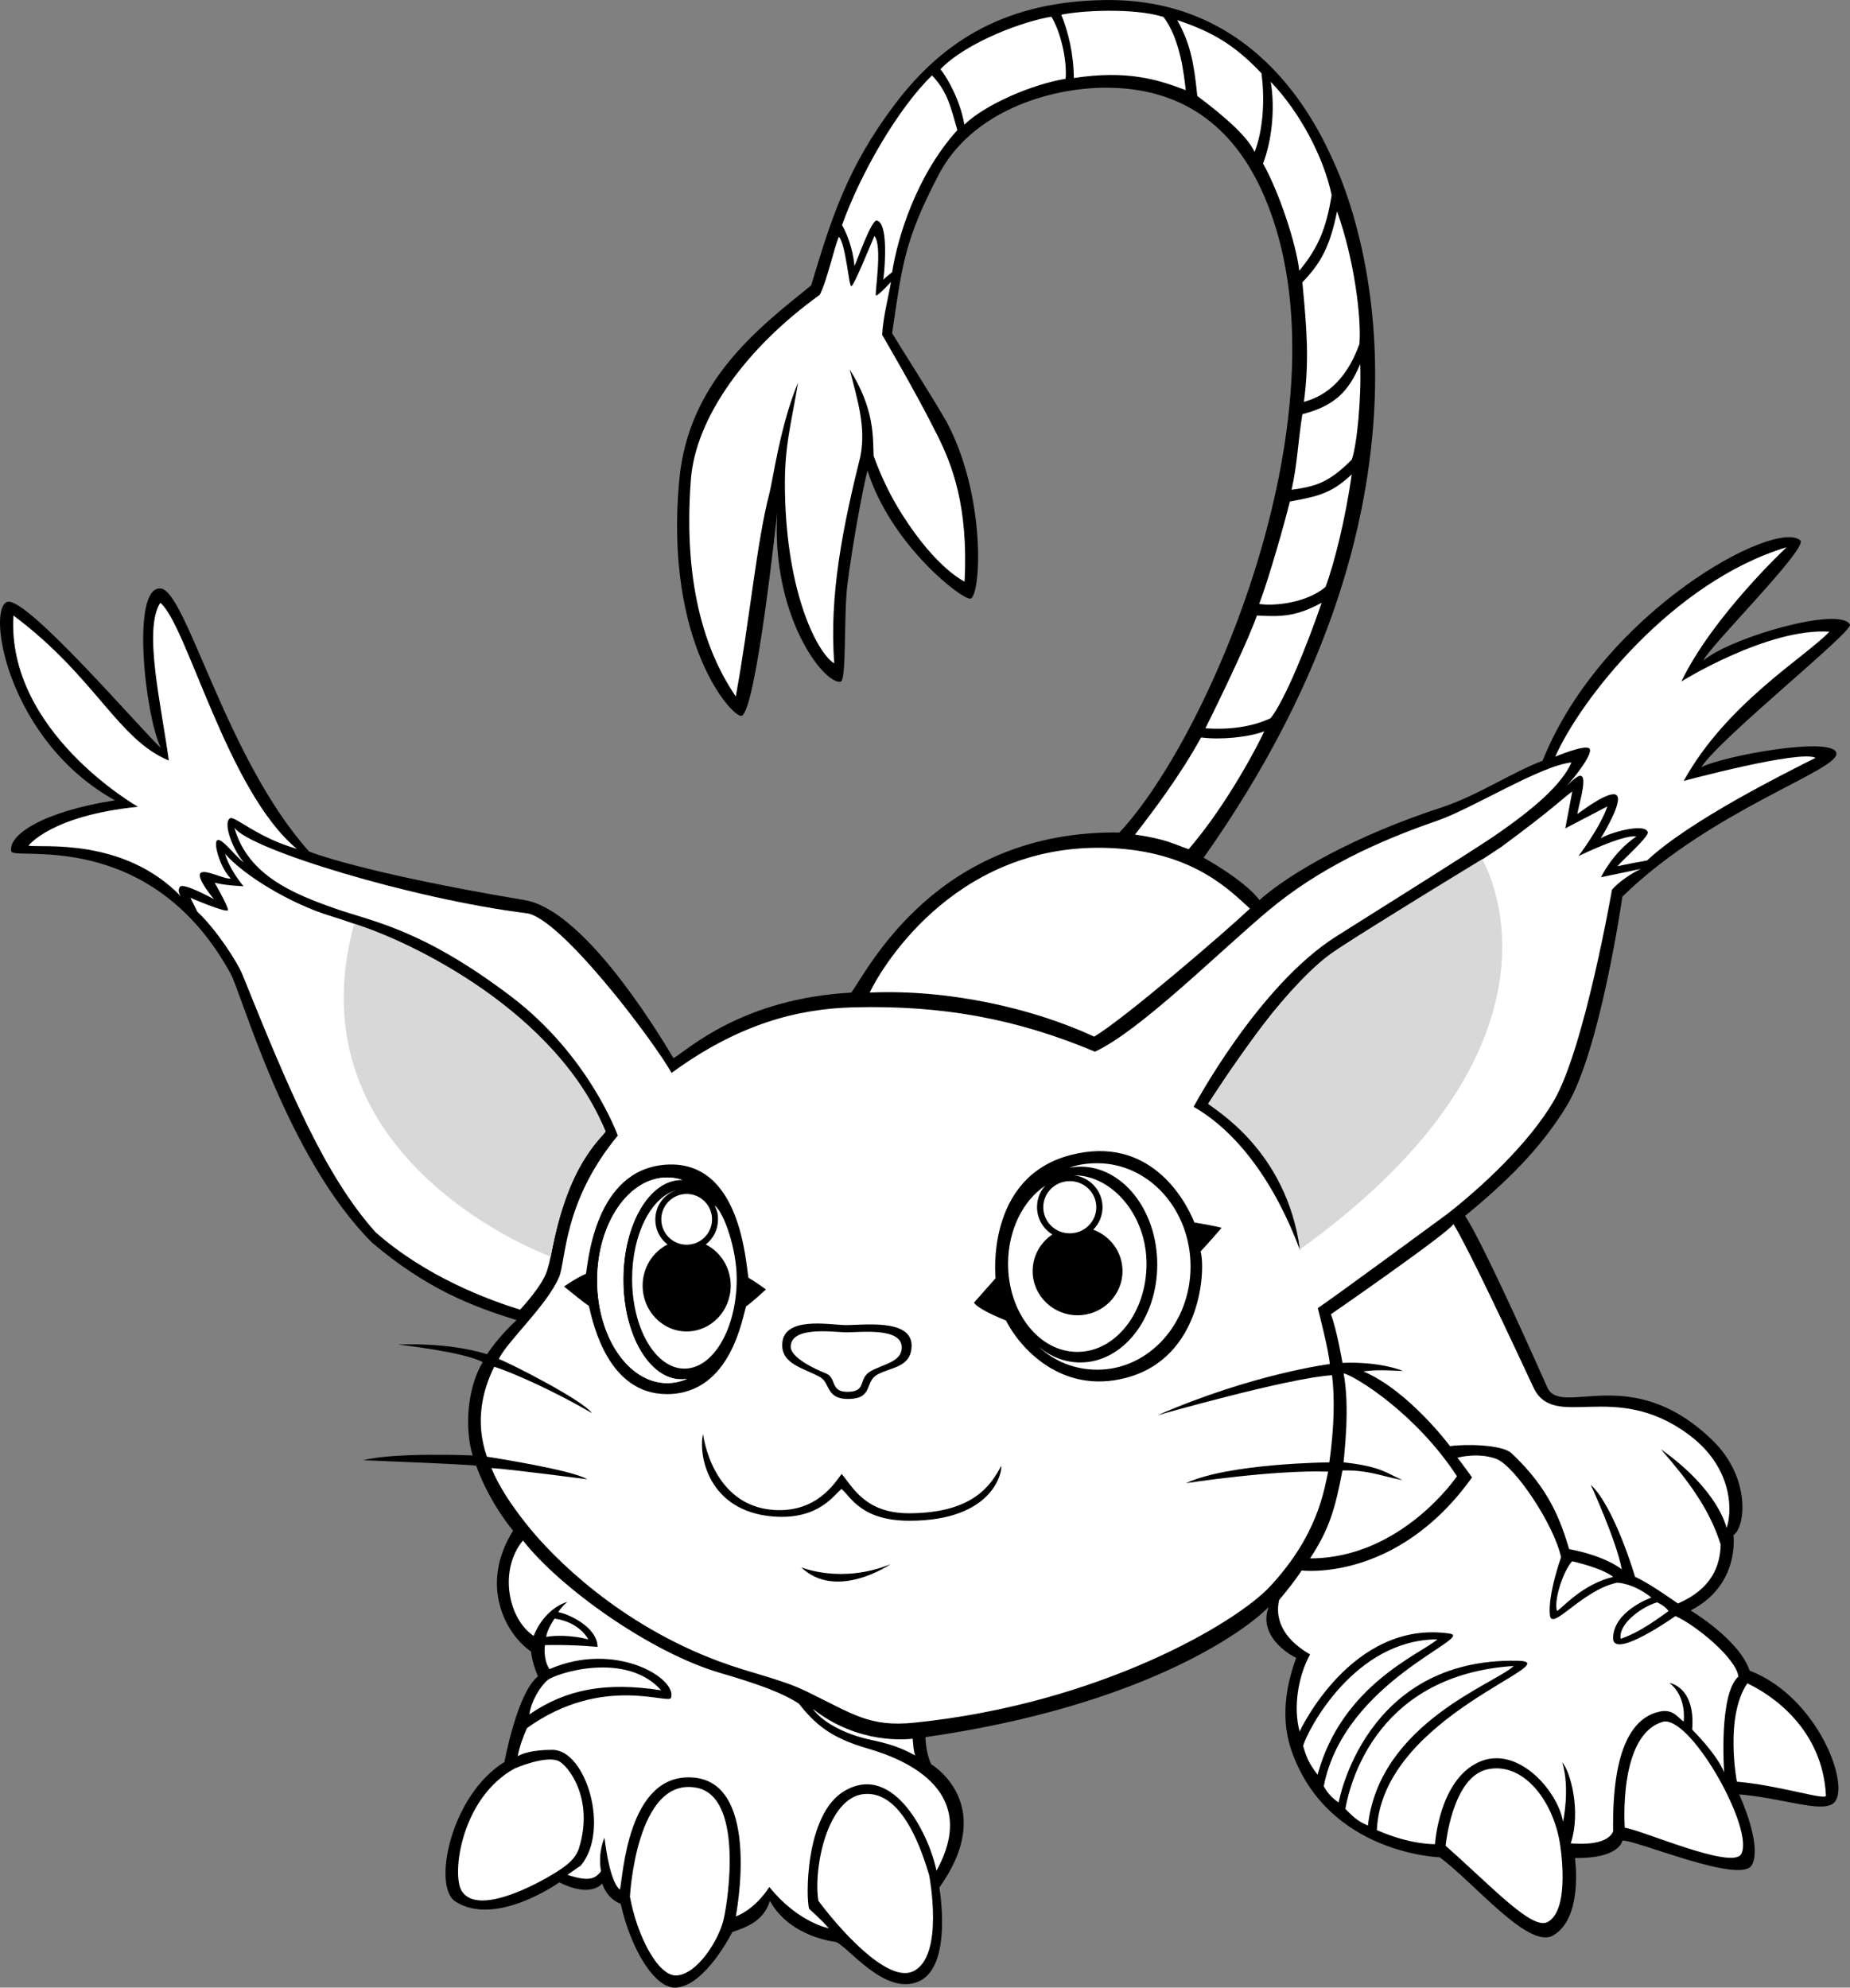 <?xml version="1.0" encoding="utf-8"?>
<!-- Generator: Adobe Illustrator 20.1.0, SVG Export Plug-In . SVG Version: 6.00 Build 0)  -->
<svg version="1.1" id="ink_layer" xmlns="http://www.w3.org/2000/svg" xmlns:xlink="http://www.w3.org/1999/xlink" x="0px" y="0px"
	 viewBox="0 0 399.846 429.518" style="enable-background:new 0 0 399.846 429.518;" xml:space="preserve">
<rect x="0" y="0" width="399.846" height="429.518" fill="#808080" stroke="none"/>
<g>
	<path d="M238.774,18.957c15.875-0.1,27.75,7.525,34.626,23.802
		c18.873,44.675-11.797,116.194-31.459,137.135c-39.5-0.5-54.286,29.597-57.953,34.597
		c-23.585,1.325-35.092,12.178-38.426,14.178c-4.667-7.833-19.827-32.084-32.163-34.159
		c-35.667-6-46.584-10.5-46.584-10.5c-17.944-19.991-26.538-56.287-32.067-56.84
		c-6.493-0.649-3.409,27.434,0,34.414c-3.571-3.084-29.382-33.277-33.277-31.492
		c-4.422,2.027,0.487,30.193,23.375,42.855c-15.746,2.435-23.189,7.588-22.402,11.038
		c0.471,2.063,29.892-5.35,47.371,26.358c2.485,4.508,12.084,39.667,30.584,58.167
		c11.75,10,21.75,13.833,31.25,16.75c-2.788,2.544-5.25,5.625-6.375,7.375
		c-1.042-0.292-7.625-2.5-19.32-2.089c0,0,14.195,1.547,18.362,3.797
		c-3.409,5.793-3.897,14.377-2.166,20.167c0,0-16.783-0.726-23.647,1.039
		c0,0,23.029,0.886,24.408,1.178c3.037,8.35,7.989,14.032,7.989,14.032
		c-7.375,11.75-1.625,22.375,3.875,26.125c0.25,2.625,1.5,5.375,1.5,5.375c-4.5,3.5-7.25,18.5-7.25,18.5
		c-11.625,7.167-15.625,26.875-10.625,30.125c8.736,5.678,22.5-4.125,22.5-4.125c6.875,3.5,9.25,0.25,9.25,0.25
		c1.25,3.625,4,4.375,4,4.375c2.125,9.625,7.333,18.458,12,18.125c6.352-0.453,12.125-12,12.125-12
		c2.375-0.875,6.75-2.062,8.125-6.75c4.375,7.938,14.25,8.875,14.25,8.875c2.667,1,10.667,11.833,18,8.5
		s4.375-20.25,4.375-20.25c12.125-17-0.25-25.75-1.75-26.625c-1.25-2.625-1.25-5.875-1.25-5.875
		c47.125-6.75,69.233-23.026,74.149-28.11c-2.5,7,5.976,10.985,5.976,10.985
		c-1.164,3.235-4,11.5-1,20.083c7.799,22.314,32,23,32,23c7.333,5.333,19.175,19.931,24.5,16.917
		c6.625-3.75,4.75-16.75,4.75-16.75c9.75,0.125,10.25-3.75,10.25-3.75c2.416-0.417,25.666,9.583,28,5.25
		c2.333-4.333-2.75-15.25-2.75-15.25c9.25,0.75,17.472,3.961,20.25,2c4.25-3-3-23-18-28.75
		c-2.25-6.75-12.75-13-12.75-13c10.75-5.5,9.25-16.25,9.25-16.25c2.75-2,3.642-12.587-4.5-20.5
		c-17.75-17.25-32.75-4.75-35.75-11.5c-15.112-34.003-17.75-37-17.75-37c8.5-7,16.247-14.331,21.997-23.831
		c7.258-11.992,12.003-45.169,12.003-45.169c19.25-18.833,47.016-27.318,46.257-31.04
		s-24.674,0.649-29.219,3.085c4.058-6.331,32.953-29.382,32.141-30.843
		c-2.258-4.063-26.135,2.922-31.679,7.798c0.998-2.766,22.75-24.356,20.965-25.98
		c-5.264-4.787-42.693,15.259-55.715,47.605c-6.85,2.62-14.096,7.575-21.917,10.125
		c-18.806,6.132-32.928,14.322-39.261,19.989c-3.281-4.346-12.072-9.155-12.072-9.155
		c56.749-80.235,32.526-140.441,28.5-149.5c-3.334-7.5-15.999-36.412-50-35.833
		C218.149,0.357,204.274,8.107,193.353,22.607c-10.213,13.56-13.609,24.367-18.037,39.068
		c-11.333,9.167-26.5,20.667-28.5,42c-3.335,35.578,11.749,51.737,13.5,51
		c3.167-1.333,7.667-44,7.667-44c-1.333,22.167,9.833,37,13.667,36.667
		c1.37-0.119,0.672-14.381,1.5-21c1-8,3.167-20,4.333-24.667
		c5.167,16.333,20.888,28.309,22.333,27.667c2.232-0.992,3.304-22.07-5.167-38.083
		c-3.53-6.153-9.833-15.916-11.833-19.25c2.167-14.667,2.622-20.029,10.083-34.287
		C210.024,24.107,226.637,19.033,238.774,18.957z"/>
	<path style="fill:#FFFFFF;" d="M208.423,26.923c-0.793-4.758-3.251-9.517-5.155-11.975
		c5.757-5.966,18.27-10.46,23.98-11.332c1.973,3.214,3.407,9.348,3.068,13.408
		C223.099,18.214,213.102,22.482,208.423,26.923z"/>
	<path style="fill:#FFFFFF;" d="M256.274,19.482c-0.334-3-1.124-10.974-4.791-15.807
		c-6.459-2.068-18.223-1.361-22.098-0.486c1.5,3.75,2.657,8.373,2.71,13.676
		C243.596,15.115,250.165,17.153,256.274,19.482z"/>
	<path style="fill:#FFFFFF;" d="M181.99,48.651c3.954-11.096,12.078-25.218,19.453-32.355
		c3.333,3.5,4.045,6.82,5.472,11.816c-8.882,9.834-12.927,23.237-14.089,30.68
		c-0.838,0.74-1.33,1.035-1.922,1.676c0.5-3.833,0.941-12.457-1.421-12.794
		c-1.167-0.167-4.181,8.501-4.804,9.82C184.346,53.578,182.878,50.131,181.99,48.651z"/>
	<path style="fill:#FFFFFF;" d="M185.984,98.509c-3.708,14.917-6.833,30-5.667,44.833
		c-3.5-2-10.333-14.833-10.667-37.333c-0.143-9.624,1.25-13.75,2.833-23.333
		c-3.833,9.167-5.448,21.084-6.167,23.833c-2.789,10.662-4.346,27.984-7.292,44
		c-5.667-8.333-11.542-22.5-9.708-46.833c1.015-13.466,11.994-28.571,27.864-39.964
		c1.719-3.452,3.089-10.254,4.136-12.536c1.519,1.689,2.125,10.608,2.667,10.667
		c0.542,0.059,3.834-8.167,5-10.834c1.833,2,0.013,12.567,0.333,12.834
		c0.32,0.267,3.258-2.921,3.258-2.921c-0.583,3.403-1.681,7.456-1.924,11.421
		c0,0,7.395,12.554,12,21.833c3.12,6.285,6.667,15.167,5.833,31.5c0,0-6-2.667-13.5-14.5
		c-2.749-4.337-4.664-8.531-6.167-12.667c-0.167-4.166,0.208-10.125-5.167-18.666
		C185.4,86.675,187.15,92.175,185.984,98.509z"/>
	<path style="fill:#FFFFFF;" d="M355.996,185.938c9.201-8.643,29.987-18.93,36.404-22.18
		c-3.5-1.75-28.5,5-28.5,5c9.25-16.75,26.25-26.75,31.5-32.25c-13.269-0.894-32,10.75-32,10.75
		c6.833-14.167,22.75-29,22.75-29c-24.628,7.395-44.584,32.917-50,45.25c0,0,6.425-2.71,7.375-1.75
		c0.95,0.96-3.319,6.444-4.875,8c1.166-1,2.531-2.516,3.227-2.008
		c1.133,0.827-0.937,7.174-0.937,8.15c0.976-0.697,7.031-5.286,8.46-4.059
		c1.429,1.227-2.664,8.098-3.441,9.356c1.426-1.096,9.607-3.523,10.191-1.356
		c0.261,0.969-5.754,6.301-6.566,7.351C351.146,186.81,355.996,185.938,355.996,185.938z"/>
	<path style="fill:#FFFFFF;" d="M256.9,183.509c6.5-7.5,12.856-18.215,16.356-25.465
		c-3.667,1.334-9.57,1.858-13.661,1.314c-4.583,8.333-10.492,16.107-14.279,20.985
		C252.196,181.387,253.274,182.255,256.9,183.509z"/>
	<path style="fill:#FFFFFF;" d="M241.484,183.342c-33.833-2.333-50.52,24.898-53.52,31.148
		c16.75-0.75,35.02,3.269,48.52,9.519c6.5-3.833,28.667-22.917,33.667-27.667
		C266.007,192.628,258.4,184.509,241.484,183.342z"/>
	<path style="fill:#FFFFFF;" d="M106.199,317.237c1.513,3.724,4.097,7.746,7.701,12.272
		c5.726,7.193,20,21.5,41.5,29.5c7.267,2.704,13.25,3.75,18.917,6.5
		c10.136,4.919,13.583,7.75,23.333,6.75c40.083-4.111,69.559-21.603,76.83-29.421
		c10.42-11.204,11.67-20.829,12.586-24.829c-11.916-0.417-30.75,2.5-30.75,2.5
		c9.333-4.333,31-4.5,31-4.5c1.084-7.833,1.167-14,0.584-18.833
		c-9.5,0.583-37.75,8.667-37.75,8.667c20.666-9,37.25-11.083,37.25-11.083
		c-0.084-2.5-2.584-12.083-2.584-12.083c4.667-3.167,28.084-20.417,28.084-20.417
		c6.915-5.414,17.5-15,23-24.5c6.573-11.354,12.5-45.5,12.5-45.5c1.306-1.536,4.111-3.532,6.25-4.5
		l-8.616,1.805c0,0,2.439-5.255,7.616-8.805c-2.833-0.5-12.5,4.25-12.5,4.25s4.75-6.25,6.25-10.75
		l-9.086,4.747c0,0,0.636-3.347,1.511-7.984c-1.659,1.146-4.311,3.872-15.342,11.987
		c-14.098,9.417-24.444,14.932-34.833,21.75c-12.986,9.09-21.52,23.686-28.5,33.75
		c12.662,8.116,18.75,20.25,19.833,31.667c-5.499-14.766-13.667-25.667-23-31
		c0,0,13.915-26.151,30.833-36.833c11.077-6.994,29.261-18.355,34.083-21.651
		c8.503-5.813,14.607-11.084,16.751-15.932c-6.584,0.625-21.5,10-29,12.583
		c-13.205,4.549-25.75,10.417-36.5,19.417s-27.75,26-37.5,30.5
		c-16.833-7.083-33-10.083-52.167-9.583c-12.163,0.317-24.833,3.583-39.333,14.167
		c-4-7.083-24-33.583-31.333-34.5c-24.682-3.084-60-13.833-63.166-18.5
		c2.915,10.349,12.843,14.347,21.833,17.5c7.959,2.792,18.667,4.333,38,19
		c16.91,12.829,23.041,30.042,23.041,30.042c-11.875,14.375-11.151,26.992-12.708,30.625
		c-2.614,6.099-11.398,14.066-13,17.667c2.5,0.917,18.208,8.934,20.104,11.675
		c-7.687-4.508-16.854-8.675-21.104-10.008c-2.464,4.943-4.248,11.751-1.583,19.434
		c0,0,18.471,2.831,21.707,4.89C126.94,319.666,109.781,317.411,106.199,317.237z"/>
	<path style="fill:#FFFFFF;" d="M272.984,35.342c3.46,6.121,7.166,17.333,7.833,23.166
		c4.084-4.958,5.789-9.023,7-16.334c-1.73-8.25-6.916-18-13.166-24.5
		C275.65,23.675,274.824,30.578,272.984,35.342z"/>
	<path style="fill:#FFFFFF;" d="M258.774,20.732c6.686,5.008,11.042,9.11,12.376,12.11
		c1.666-4.166,2.333-10.5,1.5-17c-5.834-6.167-10.698-8.99-18.198-11.49
		C257.202,9.352,258.024,13.232,258.774,20.732z"/>
	<path style="fill:#FFFFFF;" d="M281.484,61.009c1,10.5,1.499,17,0.333,25.834
		c3.667-1,8.833-3.666,12-12.5c0.45-5.476-1.05-18.089-4.833-28.667
		C287.416,53.511,285.317,57.009,281.484,61.009z"/>
	<path style="fill:#FFFFFF;" d="M293.984,78.675c0.28,7.01-0.667,17.501-1.833,20.667c-5,5-7.75,5.75-13,6.5
		c1.268-5.671,1.333-10,2.333-16.333C288.484,87.676,291.476,84.631,293.984,78.675z"/>
	<path style="fill:#FFFFFF;" d="M285.65,130.259c-3.25,9.5-8,21.083-11,24.917
		c-4.167,2-9.292,2.542-14.125,2.208c3.833-7.667,9.625-19.875,11.125-24.375
		C277.483,133.342,280.317,133.092,285.65,130.259z"/>
	<path style="fill:#FFFFFF;" d="M292.15,102.509c-4.334,4.084-7.125,4.709-13.375,5.875
		c-1,4.167-4.542,16.709-6.625,22.125c3.166,0.5,10.166-0.167,14.333-3.666
		C288.317,122.009,290.817,112.092,292.15,102.509z"/>
	<path d="M210.507,281.499l4.67-5.282c0,0-2.35-21.813,16.223-26.625
		c17.003-4.405,24.699,9.503,26.75,14.583c4.235,0.678,5.888,1.146,5.888,1.146
		s-3.507,4.056-4.555,5.104c1.083,3.583,0.454,22.992-16.167,27.333
		c-13.907,3.633-22.917-6.5-25.894-12.408C213.047,283.595,210.984,282.259,210.507,281.499z"/>
	<path d="M182.484,286.342c-3.494-0.117-13.054-1.854-13.412,3.97
		c-0.284,4.621,4.981,5.385,8.27,7.338c2.1,1.247,1.165,4.776,6.173,4.659
		c5.24-0.122,3.378-3.727,6.057-5.242c2.942-1.663,7.338-1.514,7.455-6.173
		C197.182,284.718,185.978,286.459,182.484,286.342z"/>
	<path style="fill:#FFFFFF;" d="M182.665,287.906c-2.787-0.088-11.764-1.341-11.764,3.137
		c0,2.353,5.333,4.863,7.539,5.706c2.476,0.946,0.857,4.107,4.852,4.018
		c4.179-0.094,2.035-2.835,4.903-4.466c2.626-1.494,6.548-1.964,6.705-4.944
		C195.148,286.622,185.451,287.996,182.665,287.906z"/>
	<path d="M151.949,309.881c0,0,1.818,15.658,15.492,16.424c9.089,0.509,12.959-5.796,14.459-7.796
		c2.309,2.618,4.956,8.53,14.625,8.5c13.726-0.043,17.625-6,19.875-10.25
		c0.25,1.25-1.689,11.829-19.749,11.868c-10.528,0.023-12.794-5.206-14.751-6.868
		c-1.5,1-4.75,6.75-14.809,5.944C153.064,326.578,150.901,314.424,151.949,309.881z"/>
	<path d="M173.15,338.675c0,0,8.667,3.667,19.333-0.667
		C192.484,338.009,180.817,346.009,173.15,338.675z"/>
	<path style="fill:#FFFFFF;" d="M314.15,264.509c2.206,3.698,6.927,13.074,17.25,35.25
		c4.5,9.667,17.379-1.772,33.583,10.25c10.333,7.667,9.167,17.833,8.167,20.167
		c0,0-1.5-8-14.167-17c5.917,6.833,10.417,12.75,12.917,20.583c-0.125,4.625-1.917,9.583-9.25,12.75
		c0,0-6.417-4.583-9.25-5.75c0,0-4.417-15.083-9.584-19.917c0,0,5.584,12.167,6.709,18.292
		c0,0-3.375-2.875-11.375-4.375c-1.75-5.75-4.084-12.917-12.5-20.75c-1.986-1.849-10-2-13.25-1.5
		c0,0-8.875-11.958-18.75-16.167c2.333-0.25,3.25-0.333,8.583-0.083c0,0-4.75-2.083-13.083-1.75
		c0,0-1.203-7.164-2.5-10.5C287.65,284.009,312.924,266.539,314.15,264.509z"/>
	<path style="fill:#FFFFFF;" d="M362.122,349.216c4.362,1.959,13.141,9.103,13.598,13.082
		c-4.32,3.877-3.07,20.711-3.07,20.711c-1.584-4-6.917-9.25-6.917-9.25
		c0.75-9.333-4.917-10.083-4.917-10.083c3.834,2.958,3.084,8.333,3.084,8.333
		c-1.167-0.667-2.136-2.751-5.084-2.167c-9.928,1.968-10.25,18.5-10.166,25.917
		c-0.584,1.333-2.5,3.083-9.162,2.587c2.287-6.962-0.088-15.587-1.838-17.503
		c1.75,5.667,0.166,12.833,0.166,12.833c-1.041-6.542-9.833-16.833-18.333-12.833
		s-9.333,17.667-9.333,17.667s-5.185,0.206-12.565-3.037
		c1.065-24.797,42.065-36.338,30.44-36.588c-33.17-0.713-38.692,30.599-38.692,30.599
		c-1.09-0.629-2.482-2.022-3.22-3.496c4.418-22.78,32.871-32.144,27.204-32.978
		c-21.214-3.12-32.424,21.156-32.424,21.156c-1.461-5.336-0.243-12.156,2.257-16.656
		c-6.424-3.696-7.514-8.232-6.686-11.762c1.799-2.126,3.599-4.417,4.853-6.379
		c0,0,20.583,2.641,36.833-20.109c0,0-2.417-3.417-3.167-4.25c0,0,4.417-1.25,8.417,0.25
		s12.5,14.25,14,21.25c0,0-2.875,8-2.417,12.5c0.372,3.651,6.834-5.333,14.5-7c0,0,3.417,0,7.439,3.208
		c0,0-8.273,2.936-8.273,8.792C348.65,358.759,362.122,349.216,362.122,349.216z"/>
	<path style="fill:#FFFFFF;" d="M284.775,383.509c-1.942-2.53-2.46-3.917-3.125-6.25
		c0.999-3.5,11.166-23,29-23C307.15,357.384,290.025,364.009,284.775,383.509z"/>
	<path style="fill:#FFFFFF;" d="M295.65,394.509c-1.754-0.839-2.594-1.227-4.875-3.625
		c1.219-6.898,7.625-29,36.375-30.875C323.4,363.759,298.15,372.259,295.65,394.509z"/>
	<path style="fill:#FFFFFF;" d="M337.15,398.342c0,0,2.437,14.271-2.667,17
		c-3.381,1.809-12.083-7.708-22.034-16.473c0,0,1.367-14.86,9.034-16.527
		S335.65,389.009,337.15,398.342z"/>
	<path style="fill:#FFFFFF;" d="M359.65,372.009c-10,2.5-8.482,22.954-8.482,22.954
		c3.5,0.417,23.152,9.121,25.148,5.712C379.294,395.59,365.817,371.342,359.65,372.009z"/>
	<path style="fill:#FFFFFF;" d="M377.65,363.759c5.198,2.442,16.25,9.75,17,24.25
		c0.059,1.149-10.145-2.229-19.25-3C375.4,385.009,372.702,371.067,377.65,363.759z"/>
	<path style="fill:#FFFFFF;" d="M114.42,370.474c0.379-2.925,2.418-6.153,3.918-7.403
		c1.813-1.511,16.976-6.357,24.564,2.193C130.985,363.431,122.42,364.974,114.42,370.474z"/>
	<path style="fill:#FFFFFF;" d="M119.484,405.009c-2.167,1.333-16,9.333-19.667,3.667
		c-2.291-3.542-0.166-20.208,11.459-26.542c0,0,6.509-2.819,9.375-1.625
		c2,0.833,7.833,8,4.5,18.833C124.301,402.1,121.651,403.675,119.484,405.009z"/>
	<path style="fill:#FFFFFF;" d="M129.15,355.884c-0.042-4.417-6.625-7.25-8.5-7.5
		c0.812-1.312,2-2.25,2-2.25c-5.313,1.688-7.313,7.375-7.313,7.375c-5.5-3.667-7.604-14.167-2.312-20.625
		c8,10.25,27.625,24.25,42.625,28.625c7.54,2.199,13.22,4.159,17,6.625
		c3.53,4.466,6.917,7.417,14.86,9.7c9.306,2.675,24.14,9.675,14.89,26.425
		c-1.25-6.75-8.917-23.667-19.875-17.25c-8.686,5.086-8.343,23.802-7.625,25.5
		c0,0,2.644,2.339,4.227,4.172c0,0-6.602-1.172-12.852-8.922c0,0-2.75,4.625-7.25,6.375
		c0,0,5.625-28.625-9-30c-14.548-1.368-15.375,21.875-16.042,24.208
		c-1.176-0.901-2.5-4.333-3.333-11.208c0,0-1.493,3.052-0.75,7.25
		c-1.118,1.309-2.136,2.481-7.25,0.75l2.875-2c6.375-7.625,1.125-25-6.125-25c-5.627,0-7.5,1.375-7.5,1.375
		c0.417-2.25,1.25-4.417,2-6.083c16.25-11.667,30.625-4.996,31.125-6.542
		c1.375-4.25-12.125-12.375-26.266-6.19c-0.942-1.352-1.197-3.539-0.984-5.185
		C117.775,355.509,122.775,355.3,129.15,355.884z"/>
	<path style="fill:#FFFFFF;" d="M156.4,414.759c-1,4.375-5.606,11.798-10.125,12.125
		c-4.078,0.295-8.625-8.75-10.125-17c0,0,1.333-26.208,14.5-23.542
		C160.479,388.333,157.55,409.728,156.4,414.759z"/>
	<path style="fill:#FFFFFF;" d="M200.817,405.175c0,0,3.415,17.649-3.5,20.833
		c-5.691,2.621-16.349-9.736-20.438-15.257c-1.133-7.012,1.938-22.41,9.938-23.077
		C195.328,386.966,199.483,400.842,200.817,405.175z"/>
	<path style="fill:#FFFFFF;" d="M188.328,375.993c-4.678-0.985-10.053-3.235-12.678-6.735
		c9.883,7.804,20.477,6.591,21.602,6.466c0.125,1.125,0.184,2.743,0.564,3.618
		C195.9,378.384,194.012,377.19,188.328,375.993z"/>
	<path style="fill:#FFFFFF;" d="M119.85,349.775c0,0-1.638,2.355-1.795,3.948
		c1.917-0.358,5.409-0.405,9.094,0.536C127.15,354.259,125.35,350.525,119.85,349.775z"/>
	<path style="fill:#FFFFFF;" d="M290.4,296.759c2.768,0.753,15.666,8.75,24.5,22.25c0,0-12,17.75-31.75,17.75
		c4.166-6.292,5.448-10.835,7-19c5.666-0.167,9,1.417,13,2.083
		c-3.417-1.417-4.417-2.917-12.75-3.833C290.483,314.342,291.817,304.342,290.4,296.759z"/>
	<path style="fill:#FFFFFF;" d="M339.775,337.384c0,0,6.375,1.375,8.875,3.375
		c-6.667,1.583-10.959,6.708-12.125,7.375C335.775,346.009,337.734,339.717,339.775,337.384z"/>
	<path style="fill:#FFFFFF;" d="M358.15,346.259c0,0,1.594,0.651,2.5,1.875c-1.5,1-5.875,4.5-10.375,6
		C349.747,350.751,355.141,347.096,358.15,346.259z"/>
	<path style="fill:#FFFFFF;" d="M64.15,183.425c-15-12.417-23.75-48.417-29.5-53.167
		c-3.75,5.75,0.25,22.25,1.833,34.083c-11.083-4.583-15.833-18.083-33.583-31.333
		c-1.5,25.167,26.916,41.333,26.916,41.333c-18.916,1.917-23.666,8.417-23.666,8.417
		c2.829,0.477,20.625-1.875,33,11c0,0-0.97-1.13-0.25-2.125c0.72-0.995,7.352,2.688,7.352,2.688
		s-3.705-4.359-2.977-5.563c0.727-1.204,5.436,1.424,6.585,1.053
		c-2.168-2.064-3.913-7.79-2.856-8.27c1.057-0.48,4.213,3.978,5.713,4.811
		c-2.116-2.207-4.657-8.376-3.033-9.512C50.663,176.156,55.567,181.009,64.15,183.425z"/>
	<path style="fill:#FFFFFF;" d="M42.65,197.009c4.25,4,8.702,11,9.736,13.563
		c9.916,24.583,17.699,43.303,28.764,55.687c11,9.75,24.75,14.75,31.25,16.75c0,0,5.25-5.5,6-9
		c1.461-4.383,2.111-18.462,12.5-29.5c-14-31.25-50.314-43.803-59.25-46.5
		c-8.834-2.667-18.918-8.818-23-13.5c0.649,2.535,3,5.917,4,7c0,0-3.75-0.125-6.25-0.75
		c0,0,2.875,5,2.875,5.875s-8.125-2.625-8.125-2.625L42.65,197.009z"/>
	<path style="fill:#D9D8D9;" d="M76.556,199.618c12.781,3.953,44.031,19.328,54.328,44.906
		c-1.068,1.734-8.077,6.63-11.859,27.026C119.025,271.55,62.414,251.089,76.556,199.618z"/>
	<path style="fill:#D9D8D9;" d="M261.119,238.509c1.484-2.333,16.455-25.86,27.365-33
		c10.792-7.062,30.187-18.828,31.854-19.828c0,0,23.625,38.979-39.375,84.313
		C278.035,248.681,262.77,240.009,261.119,238.509z"/>
	<path d="M161.775,276.134c-0.638-3.324-1.653-25.499-17.792-24.458
		c-15.5,1-16.884,21.337-17.333,23.583c-2,0.833-4.75,2.75-4.75,2.75
		c2.083,1.667,4.137,3.368,5.383,4.198c0.95,4.135,4.257,19.052,16.867,19.052
		c14.038,0,16.375-17.125,17.125-19c0.75-0.375,4.266-3.614,4.266-3.614
		S163.234,276.924,161.775,276.134z M129.08,276.667c0-12.269,6.77-22.215,15.123-22.215
		c1.144,0,2.256,0.192,3.327,0.546c-0.087-0.003-0.172-0.022-0.259-0.022
		c-6.937,0-12.561,9.647-12.561,21.547c0,11.9,5.624,21.548,12.561,21.548
		c0.418,0,0.831-0.039,1.238-0.107c-1.365,0.595-2.809,0.919-4.306,0.919
		C135.85,298.882,129.08,288.936,129.08,276.667z"/>
	<path style="fill:#FFFFFF;" d="M147.271,298.07c-6.937,0-12.561-9.647-12.561-21.548
		c0-11.899,5.624-21.547,12.561-21.547c0.087,0,0.172,0.02,0.259,0.022
		c-1.071-0.353-2.183-0.546-3.327-0.546c-8.354,0-15.123,9.946-15.123,22.215
		c0,12.269,6.77,22.215,15.123,22.215c1.497,0,2.94-0.324,4.306-0.919
		C148.102,298.031,147.689,298.07,147.271,298.07z"/>
	<path style="fill:#FFFFFF;" d="M224.474,291.037c2.599,2.141,5.696,3.383,9.022,3.383
		c9.181,0,16.625-9.473,16.625-21.158c0-11.685-7.444-21.158-16.625-21.158
		c-0.798,0-2.331,0.205-2.331,0.205c1.921-0.674,3.888-0.939,6.011-0.939
		c11.124,0,20.142,9.986,20.142,22.307c0,12.319-9.018,22.305-20.142,22.305
		C232.309,295.983,227.955,294.218,224.474,291.037z"/>
	<path style="fill:#FFFFFF;" d="M154.493,260.529c0.698,1.662,0.684,1.945,0.684,3.042
		c0,2.18-1.034,4.114-2.634,5.352c3.186,1.6,5.389,4.979,5.389,8.903
		c0,5.464-4.262,9.893-9.519,9.893c-5.256,0-9.518-4.429-9.518-9.893
		c0-3.919,2.199-7.296,5.379-8.898c-1.603-1.238-2.641-3.174-2.641-5.357
		c0-2.992,1.828-5.471,4.519-6.367c-5.401,1.459-9.533,9.48-9.533,19.155
		c0,10.71,5.062,19.393,11.305,19.393c6.243,0,11.304-8.683,11.304-19.393
		C159.228,269.79,156.399,261.899,154.493,260.529z"/>
	<circle style="fill:#FFFFFF;" cx="148.412" cy="263.49" r="5.485"/>
	<g>
		<path style="fill:#FFFFFF;" d="M232.098,253.965c3.491,0.428,6.194,3.358,6.194,6.91
			c0,1.888-0.767,3.599-2.008,4.852c3.69,1.353,6.324,4.84,6.324,8.942
			c0,5.274-4.348,9.551-9.709,9.551c-5.363,0-9.71-4.276-9.71-9.551
			c0-3.289,1.69-6.188,4.261-7.905c-1.989-1.233-3.314-3.407-3.314-5.89
			c0-1.837,0.636-3.439,1.817-4.683c-4.796,3.172-8.072,9.553-8.072,16.907
			c0,10.517,6.699,19.042,14.962,19.042c8.263,0,14.962-8.525,14.962-19.042
			C247.806,262.583,240.362,253.965,232.098,253.965z"/>
	</g>
	<ellipse style="fill:#FFFFFF;" cx="231.214" cy="260.875" rx="5.733" ry="5.64"/>
</g>
</svg>
